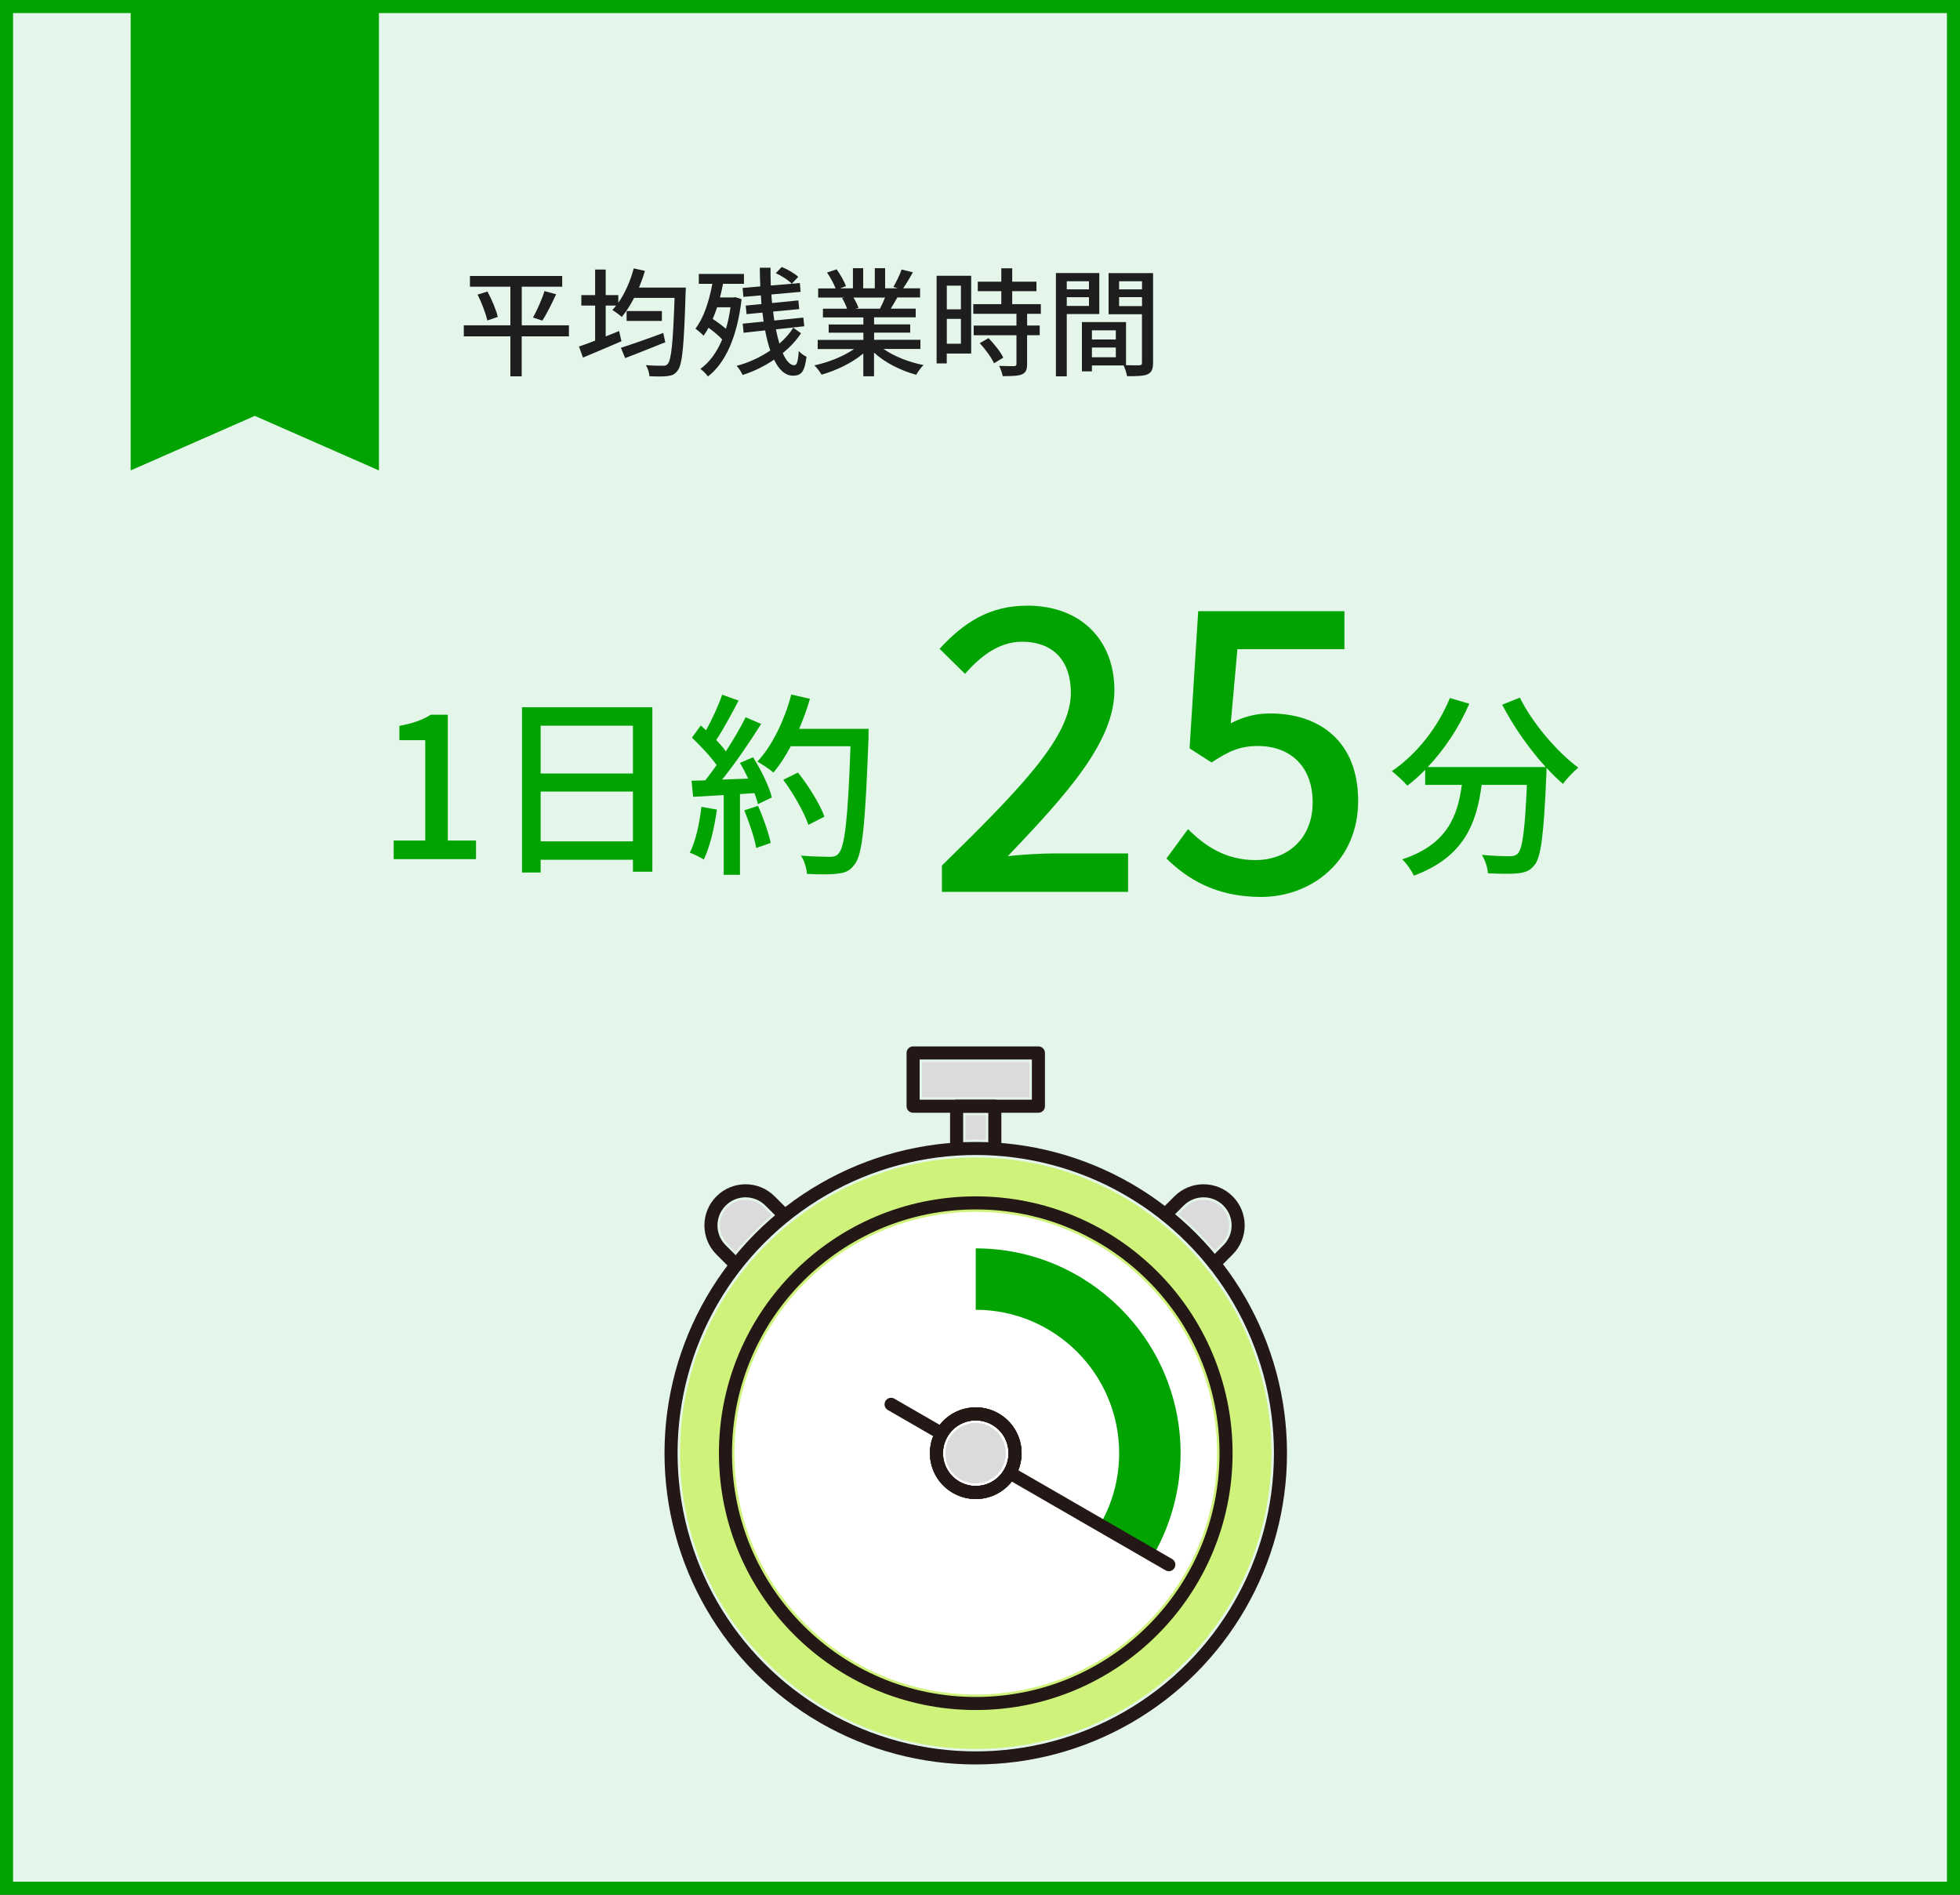 <?xml version="1.0" encoding="UTF-8"?> <svg xmlns="http://www.w3.org/2000/svg" id="_レイヤー_2" data-name="レイヤー 2" viewBox="0 0 300 290"><rect x="0" y="0" width="300" height="290" fill="#333333" stroke="none"/><defs><style> .cls-1 { fill: #cff37a; } .cls-2 { fill: none; stroke: #231815; stroke-linecap: round; stroke-linejoin: round; stroke-width: 2px; } .cls-3 { fill: #fff; } .cls-4 { fill: #00a300; } .cls-5 { fill: #1e1e1e; } .cls-6 { fill: #dbdbdb; } .cls-7 { fill: #e3f6e9; } </style></defs><g id="contents"><g><g><rect class="cls-7" x="1" y="1" width="298" height="288"></rect><path class="cls-4" d="M298,2v286H2V2h296M300,0H0v290h300V0h0Z"></path></g><g><path class="cls-5" d="M87.07,51.48h-7.22v6.12h-1.73v-6.12h-7.13v-1.69h7.13v-5.91h-6.19v-1.64h14.12v1.64h-6.19v5.91h7.22v1.69ZM74.61,44.62c.67,1.24,1.35,2.84,1.58,3.89l-1.6.54c-.23-1.03-.85-2.7-1.49-3.96l1.51-.47ZM81.58,48.6c.61-1.08,1.37-2.79,1.76-4.05l1.78.49c-.65,1.4-1.44,3.02-2.11,4.03l-1.44-.47Z"></path><path class="cls-5" d="M104.98,43.99s-.02.61-.04.85c-.25,8.1-.49,10.97-1.22,11.87-.43.61-.86.76-1.55.85-.63.09-1.71.07-2.77.02-.02-.49-.23-1.21-.54-1.69,1.13.09,2.14.09,2.59.09.36.02.56-.05.76-.29.54-.59.81-3.26,1.04-10.1h-6.19c-.58,1.12-1.22,2.12-1.89,2.92-.32-.29-1.04-.83-1.44-1.06.2-.22.4-.43.58-.68h-1.6v4.72c.68-.27,1.37-.54,2.05-.83l.36,1.57c-2.03.88-4.21,1.8-5.89,2.5l-.61-1.69c.68-.23,1.53-.54,2.47-.9v-5.37h-2.11v-1.6h2.11v-3.91h1.62v3.91h1.93v1.17c1.03-1.46,1.85-3.35,2.36-5.26l1.71.38c-.25.86-.56,1.73-.9,2.56h7.18ZM101.83,52.38c-2.12.86-4.39,1.76-6.14,2.43l-.65-1.58c1.58-.5,4.12-1.39,6.48-2.27l.31,1.42ZM101.31,47.61v1.51h-5.4v-1.51h5.4Z"></path><path class="cls-5" d="M113.51,45.77c-.67,5.85-2.5,9.81-5.15,11.85-.25-.36-.83-.95-1.17-1.15,1.4-1.01,2.52-2.52,3.35-4.52-.54-.58-1.33-1.24-2.09-1.78-.23.43-.5.85-.77,1.21-.23-.27-.9-.85-1.24-1.08,1.26-1.62,2.09-4.14,2.59-6.86h-2.07v-1.51h6.91v1.51h-3.2c-.14.7-.29,1.4-.47,2.09h2.07l.27-.05.97.31ZM109.76,47.03c-.2.63-.43,1.22-.67,1.78.68.45,1.44,1.01,2.02,1.51.31-.99.54-2.11.7-3.29h-2.05ZM122.6,51.01c-.7,1.08-1.66,2.11-2.79,3.04.52,1.17,1.12,1.85,1.75,1.85.41,0,.59-.52.7-2.18.31.36.81.72,1.19.88-.29,2.25-.77,2.9-2.07,2.9-1.21,0-2.16-.92-2.9-2.45-1.49,1.01-3.15,1.82-4.81,2.34-.2-.41-.56-1.01-.92-1.4,1.8-.45,3.6-1.3,5.15-2.34-.31-.92-.58-1.94-.79-3.08l-3.29.36-.14-1.39,3.2-.32c-.05-.45-.13-.9-.18-1.37l-2.43.23-.13-1.31,2.41-.23c-.04-.45-.07-.88-.09-1.33l-2.68.23-.11-1.37,2.7-.23c-.04-.94-.07-1.91-.07-2.86h1.64c0,.92,0,1.84.04,2.72l3.21-.27c-.5-.54-1.55-1.21-2.45-1.62l.92-.95c.9.38,1.96.99,2.52,1.51l-.99,1.06,1.24-.11.11,1.35-4.47.4c.02.45.05.88.11,1.31l4.02-.4.13,1.33-4,.38c.05.47.11.92.18,1.37l4.45-.45.14,1.33-4.34.47c.16.79.34,1.53.54,2.18.86-.76,1.6-1.58,2.12-2.43l1.19.85Z"></path><path class="cls-5" d="M135.25,53.42c1.58,1.12,3.91,2.03,6.1,2.45-.38.36-.86,1.04-1.12,1.49-2.34-.63-4.75-1.84-6.45-3.39v3.62h-1.64v-3.49c-1.71,1.44-4.14,2.61-6.39,3.24-.25-.43-.72-1.06-1.1-1.42,2.14-.45,4.48-1.39,6.07-2.5h-5.56v-1.4h6.99v-1.1h-5.31v-1.26h5.31v-1.08h-6.19v-1.33h3.69c-.16-.5-.47-1.15-.76-1.64l.43-.07h-4.09v-1.4h2.67c-.27-.7-.81-1.69-1.31-2.43l1.46-.49c.56.77,1.19,1.87,1.44,2.57l-.92.34h1.98v-3.08h1.57v3.08h1.78v-3.08h1.58v3.08h1.94l-.68-.22c.43-.72.99-1.85,1.26-2.66l1.73.43c-.49.88-1.03,1.78-1.49,2.45h2.59v1.4h-3.48c-.34.61-.7,1.21-1.01,1.71h3.82v1.33h-6.37v1.08h5.53v1.26h-5.53v1.1h7.09v1.4h-5.64ZM130.63,45.54c.32.52.65,1.17.77,1.6l-.52.11h3.8c.27-.49.56-1.13.79-1.71h-4.84Z"></path><path class="cls-5" d="M148.66,54.11h-3.75v1.51h-1.55v-13.41h5.29v11.9ZM144.92,43.72v3.62h2.16v-3.62h-2.16ZM147.08,52.61v-3.8h-2.16v3.8h2.16ZM157.21,48.02v1.8h1.93v1.48h-1.93v4.43c0,.86-.2,1.31-.79,1.57-.63.25-1.55.27-2.95.27-.07-.45-.31-1.1-.54-1.57,1.01.04,2,.04,2.27.04.29-.02.38-.09.38-.34v-4.39h-6.55v-1.48h6.55v-1.8h-6.61v-1.48h4.29v-1.98h-3.6v-1.46h3.6v-2.05h1.67v2.05h3.71v1.46h-3.71v1.98h4.38v1.48h-2.09ZM151.31,51.75c.86.9,1.85,2.12,2.25,2.99l-1.42.86c-.38-.86-1.31-2.14-2.18-3.08l1.35-.77Z"></path><path class="cls-5" d="M163.28,48.06v9.54h-1.66v-15.81h6.64v6.27h-4.99ZM163.28,43.05v1.24h3.4v-1.24h-3.4ZM166.68,46.82v-1.33h-3.4v1.33h3.4ZM176.49,55.51c0,.95-.2,1.49-.85,1.78-.63.27-1.62.29-3.13.29-.07-.45-.31-1.17-.52-1.64h-4.86v.9h-1.53v-7.54h6.75v6.59c.88.04,1.75.02,2.03.02.32-.02.41-.11.41-.41v-7.4h-5.11v-6.3h6.81v13.72ZM167.13,50.56v1.4h3.66v-1.4h-3.66ZM170.79,54.68v-1.49h-3.66v1.49h3.66ZM171.29,43.05v1.24h3.51v-1.24h-3.51ZM174.8,46.85v-1.37h-3.51v1.37h3.51Z"></path></g><g><path class="cls-4" d="M60.26,128.65h4.83v-15.36h-3.96v-2.19c2.07-.39,3.54-.9,4.8-1.71h2.61v19.26h4.32v2.85h-12.6v-2.85Z"></path><path class="cls-4" d="M99.85,108.25v25.17h-2.97v-1.83h-14.13v1.95h-2.85v-25.29h19.95ZM82.75,111.07v7.32h14.13v-7.32h-14.13ZM96.88,128.77v-7.62h-14.13v7.62h14.13Z"></path><path class="cls-4" d="M109.73,123.91c-.39,2.82-1.08,5.73-2.01,7.65-.45-.33-1.56-.84-2.13-1.05.9-1.8,1.47-4.44,1.77-7.02l2.37.42ZM115.27,115.9c1.23,1.95,2.46,4.5,2.88,6.15l-2.13,1.02c-.12-.48-.3-1.05-.54-1.68l-2.22.15v12.36h-2.49v-12.21c-1.71.09-3.3.18-4.68.27l-.24-2.46,2.1-.06c.57-.72,1.14-1.5,1.74-2.34-.93-1.32-2.46-2.94-3.78-4.2l1.35-1.86c.27.24.54.48.81.72.93-1.65,1.92-3.81,2.46-5.43l2.52.9c-1.08,2.04-2.34,4.41-3.42,6.03.57.6,1.08,1.2,1.47,1.74,1.17-1.8,2.25-3.66,3.03-5.22l2.37,1.02c-1.71,2.73-3.96,6.03-5.97,8.52l3.99-.15c-.39-.84-.81-1.65-1.26-2.4l2.01-.87ZM116.02,123.34c.81,1.8,1.62,4.14,1.95,5.67l-2.22.78c-.27-1.56-1.08-3.93-1.83-5.76l2.1-.69ZM132.94,112.9c-.51,13.23-.9,17.91-2.16,19.44-.72.99-1.47,1.26-2.64,1.38-1.02.15-2.85.12-4.62.03-.06-.81-.39-2.01-.93-2.79,1.95.15,3.75.18,4.47.18.63,0,.96-.12,1.29-.51.96-.96,1.44-5.4,1.83-16.41h-9.15c-.81,1.53-1.71,2.91-2.64,4.02-.54-.48-1.8-1.29-2.46-1.68,2.28-2.43,4.14-6.33,5.19-10.26l2.85.66c-.45,1.56-1.02,3.12-1.65,4.59h10.62v1.35ZM123.73,126.25c-.6-1.83-2.25-4.74-3.84-6.9l2.25-1.11c1.62,2.04,3.39,4.89,4.05,6.75l-2.46,1.26Z"></path><path class="cls-4" d="M144.17,132.48c12.3-12.06,19.74-19.74,19.74-26.46,0-4.68-2.52-7.8-7.5-7.8-3.48,0-6.36,2.22-8.7,4.92l-3.9-3.84c3.78-4.08,7.68-6.6,13.44-6.6,8.1,0,13.32,5.16,13.32,12.96s-7.14,15.78-16.32,25.38c2.22-.24,5.04-.42,7.2-.42h11.22v5.88h-28.5v-4.02Z"></path><path class="cls-4" d="M178.54,131.4l3.3-4.5c2.52,2.52,5.7,4.74,10.32,4.74,4.98,0,8.76-3.36,8.76-8.82s-3.36-8.64-8.4-8.64c-2.82,0-4.5.84-7.08,2.52l-3.36-2.16,1.32-21h22.38v5.82h-16.38l-1.02,11.34c1.92-.96,3.66-1.5,6.06-1.5,7.38,0,13.44,4.14,13.44,13.38s-7.14,14.7-14.88,14.7c-6.96,0-11.34-2.82-14.46-5.88Z"></path><path class="cls-4" d="M232.63,106.78c1.92,3.9,5.7,8.31,8.94,10.71-.72.6-1.8,1.71-2.34,2.49-.81-.69-1.68-1.53-2.52-2.46,0,.27,0,.9-.03,1.17-.39,9.09-.81,12.57-1.83,13.74-.69.87-1.38,1.08-2.46,1.23-1.02.12-2.85.09-4.65,0-.03-.84-.42-2.01-.93-2.82,1.83.18,3.54.21,4.23.21.6,0,.96-.09,1.29-.42.69-.72,1.08-3.54,1.38-10.5h-6.93c-.75,5.82-2.67,11.07-10.38,13.89-.3-.72-1.14-1.92-1.77-2.49,6.9-2.28,8.49-6.66,9.12-11.4h-5.61v-2.31c-.87.9-1.8,1.71-2.73,2.43-.51-.6-1.71-1.71-2.37-2.22,3.72-2.52,7.02-6.63,8.88-11.19l2.97.87c-1.56,3.63-3.81,6.99-6.36,9.69h18.06c-2.49-2.73-4.95-6.21-6.66-9.54l2.7-1.08Z"></path></g><g><path class="cls-1" d="M149.35,267.69c-24.96,0-45.27-20.31-45.27-45.27s20.31-45.26,45.27-45.26,45.26,20.31,45.26,45.26-20.31,45.27-45.26,45.27Z"></path><path class="cls-3" d="M149.35,259.36c-20.37,0-36.94-16.57-36.94-36.94s16.57-36.94,36.94-36.94,36.94,16.57,36.94,36.94-16.57,36.94-36.94,36.94Z"></path><path class="cls-6" d="M144.76,223.05c-.02-.16-.05-.33-.05-.5,0-.13,0-.26.01-.39.01-.18.02-.36.05-.53.02-.14.06-.27.09-.4.04-.16.09-.31.14-.46.05-.14.12-.28.19-.41.07-.14.14-.27.22-.4.08-.12.16-.24.25-.35.1-.13.2-.26.32-.38.08-.09.18-.17.27-.25.13-.12.26-.23.41-.34.1-.07.21-.14.32-.2.14-.09.29-.17.44-.24.14-.06.28-.11.42-.16.15-.05.31-.11.47-.15.07-.02.14-.03.2-.04.27-.05.54-.08.83-.08s.58.03.85.09c.05,0,.1.02.15.03.27.06.54.14.79.25.02,0,.03.02.04.02.22.09.42.21.62.34,0,0,0,0,0,0,.12.08.24.17.35.25.13.1.25.19.37.3.02.02.04.05.06.07.07.07.14.15.21.23.11.12.22.24.31.38,0,0,.01.02.02.03.08.11.14.23.21.34.07.13.15.26.21.39,0,0,0,0,0,0,.06.14.11.29.16.44.05.13.09.27.13.41.04.15.05.3.08.45.02.15.04.31.05.47,0,.14,0,.29-.01.43,0,.17-.02.33-.05.49-.02.14-.06.27-.09.41,0,0,0,.01,0,.02-.04.15-.08.3-.14.45-.04.11-.09.21-.14.32-.02.03-.03.07-.05.1-.07.14-.14.27-.22.4-.04.07-.1.13-.14.2-.04.05-.08.11-.12.16-.1.13-.2.25-.3.37-.04.04-.08.07-.12.11-.06.06-.12.11-.18.17-.12.11-.24.22-.38.31-.02.01-.04.02-.06.04-.1.07-.21.13-.31.19-.13.07-.26.15-.39.21-.01,0-.02,0-.03.01-.13.06-.27.11-.41.15-.13.05-.27.09-.41.13-.14.03-.28.05-.42.07,0,0-.02,0-.03,0-.16.02-.31.04-.47.05-.14,0-.28,0-.43-.01-.17,0-.34-.02-.5-.05-.13-.02-.27-.06-.4-.09,0,0-.02,0-.02,0-.15-.04-.31-.09-.45-.14-.09-.04-.18-.08-.28-.12-.05-.02-.1-.04-.15-.07-.13-.07-.27-.14-.39-.21-.12-.08-.24-.17-.35-.25-.13-.1-.26-.2-.38-.31-.09-.09-.17-.18-.26-.27-.12-.13-.23-.26-.33-.4-.07-.11-.14-.22-.2-.33-.08-.14-.17-.28-.24-.43-.06-.14-.11-.28-.16-.42-.05-.14-.1-.28-.13-.43-.03-.15-.05-.29-.07-.44Z"></path><path class="cls-6" d="M181.44,184.78c1.53-1.53,4.02-1.53,5.55,0,1.53,1.53,1.53,4.02,0,5.55l-1.06,1.06c-1.7-2-3.55-3.85-5.55-5.55l1.06-1.06Z"></path><polygon class="cls-6" points="141.13 162.53 157.57 162.53 157.57 167.94 152.27 167.94 146.42 167.94 141.13 167.94 141.13 162.53"></polygon><path class="cls-6" d="M147.79,170.68h3.11v3.78c-.52-.02-1.03-.04-1.56-.04s-1.04.02-1.56.04v-3.78Z"></path><path class="cls-6" d="M111.34,190.33c-1.53-1.53-1.53-4.02,0-5.55,1.53-1.53,4.02-1.53,5.55,0l1.23,1.23c-1.99,1.71-3.84,3.57-5.53,5.58l-1.26-1.26Z"></path><g><g><g><path class="cls-4" d="M149.35,200.47v-9.4c17.29,0,31.35,14.07,31.35,31.35,0,5.52-1.46,10.95-4.21,15.69l-8.13-4.72c1.92-3.31,2.94-7.1,2.94-10.97,0-12.1-9.85-21.95-21.95-21.95Z"></path><line class="cls-2" x1="178.9" y1="239.48" x2="154.56" y2="225.43"></line><line class="cls-2" x1="144.13" y1="219.41" x2="136.39" y2="214.94"></line><circle class="cls-2" cx="149.35" cy="222.42" r="6.02"></circle><path class="cls-2" d="M152.36,217.21c-2.88-1.66-6.56-.68-8.22,2.2-1.66,2.88-.68,6.56,2.2,8.22,2.88,1.66,6.56.68,8.22-2.2,1.66-2.88.68-6.56-2.2-8.22Z"></path><path class="cls-2" d="M152.36,217.21c-2.88-1.66-6.56-.68-8.22,2.2-1.66,2.88-.68,6.56,2.2,8.22s6.56.68,8.22-2.2.68-6.56-2.2-8.22Z"></path></g><circle class="cls-2" cx="149.35" cy="222.42" r="38.31"></circle><circle class="cls-2" cx="149.35" cy="222.42" r="46.64"></circle><path class="cls-2" d="M178.38,185.9l2.09-2.09c2.07-2.07,5.42-2.07,7.49,0h0c2.07,2.07,2.07,5.42,0,7.49l-2.09,2.09"></path><path class="cls-2" d="M119.95,185.9l-2.09-2.09c-2.07-2.07-5.42-2.07-7.49,0h0c-2.07,2.07-2.07,5.42,0,7.49l2.09,2.09"></path></g><rect class="cls-2" x="139.76" y="161.16" width="19.18" height="8.15"></rect><polyline class="cls-2" points="146.42 175.79 146.42 169.31 152.27 169.31 152.27 175.79"></polyline></g></g><polygon class="cls-4" points="58 72 39 63.65 20 72 20 0 58 0 58 72"></polygon></g></g></svg> 